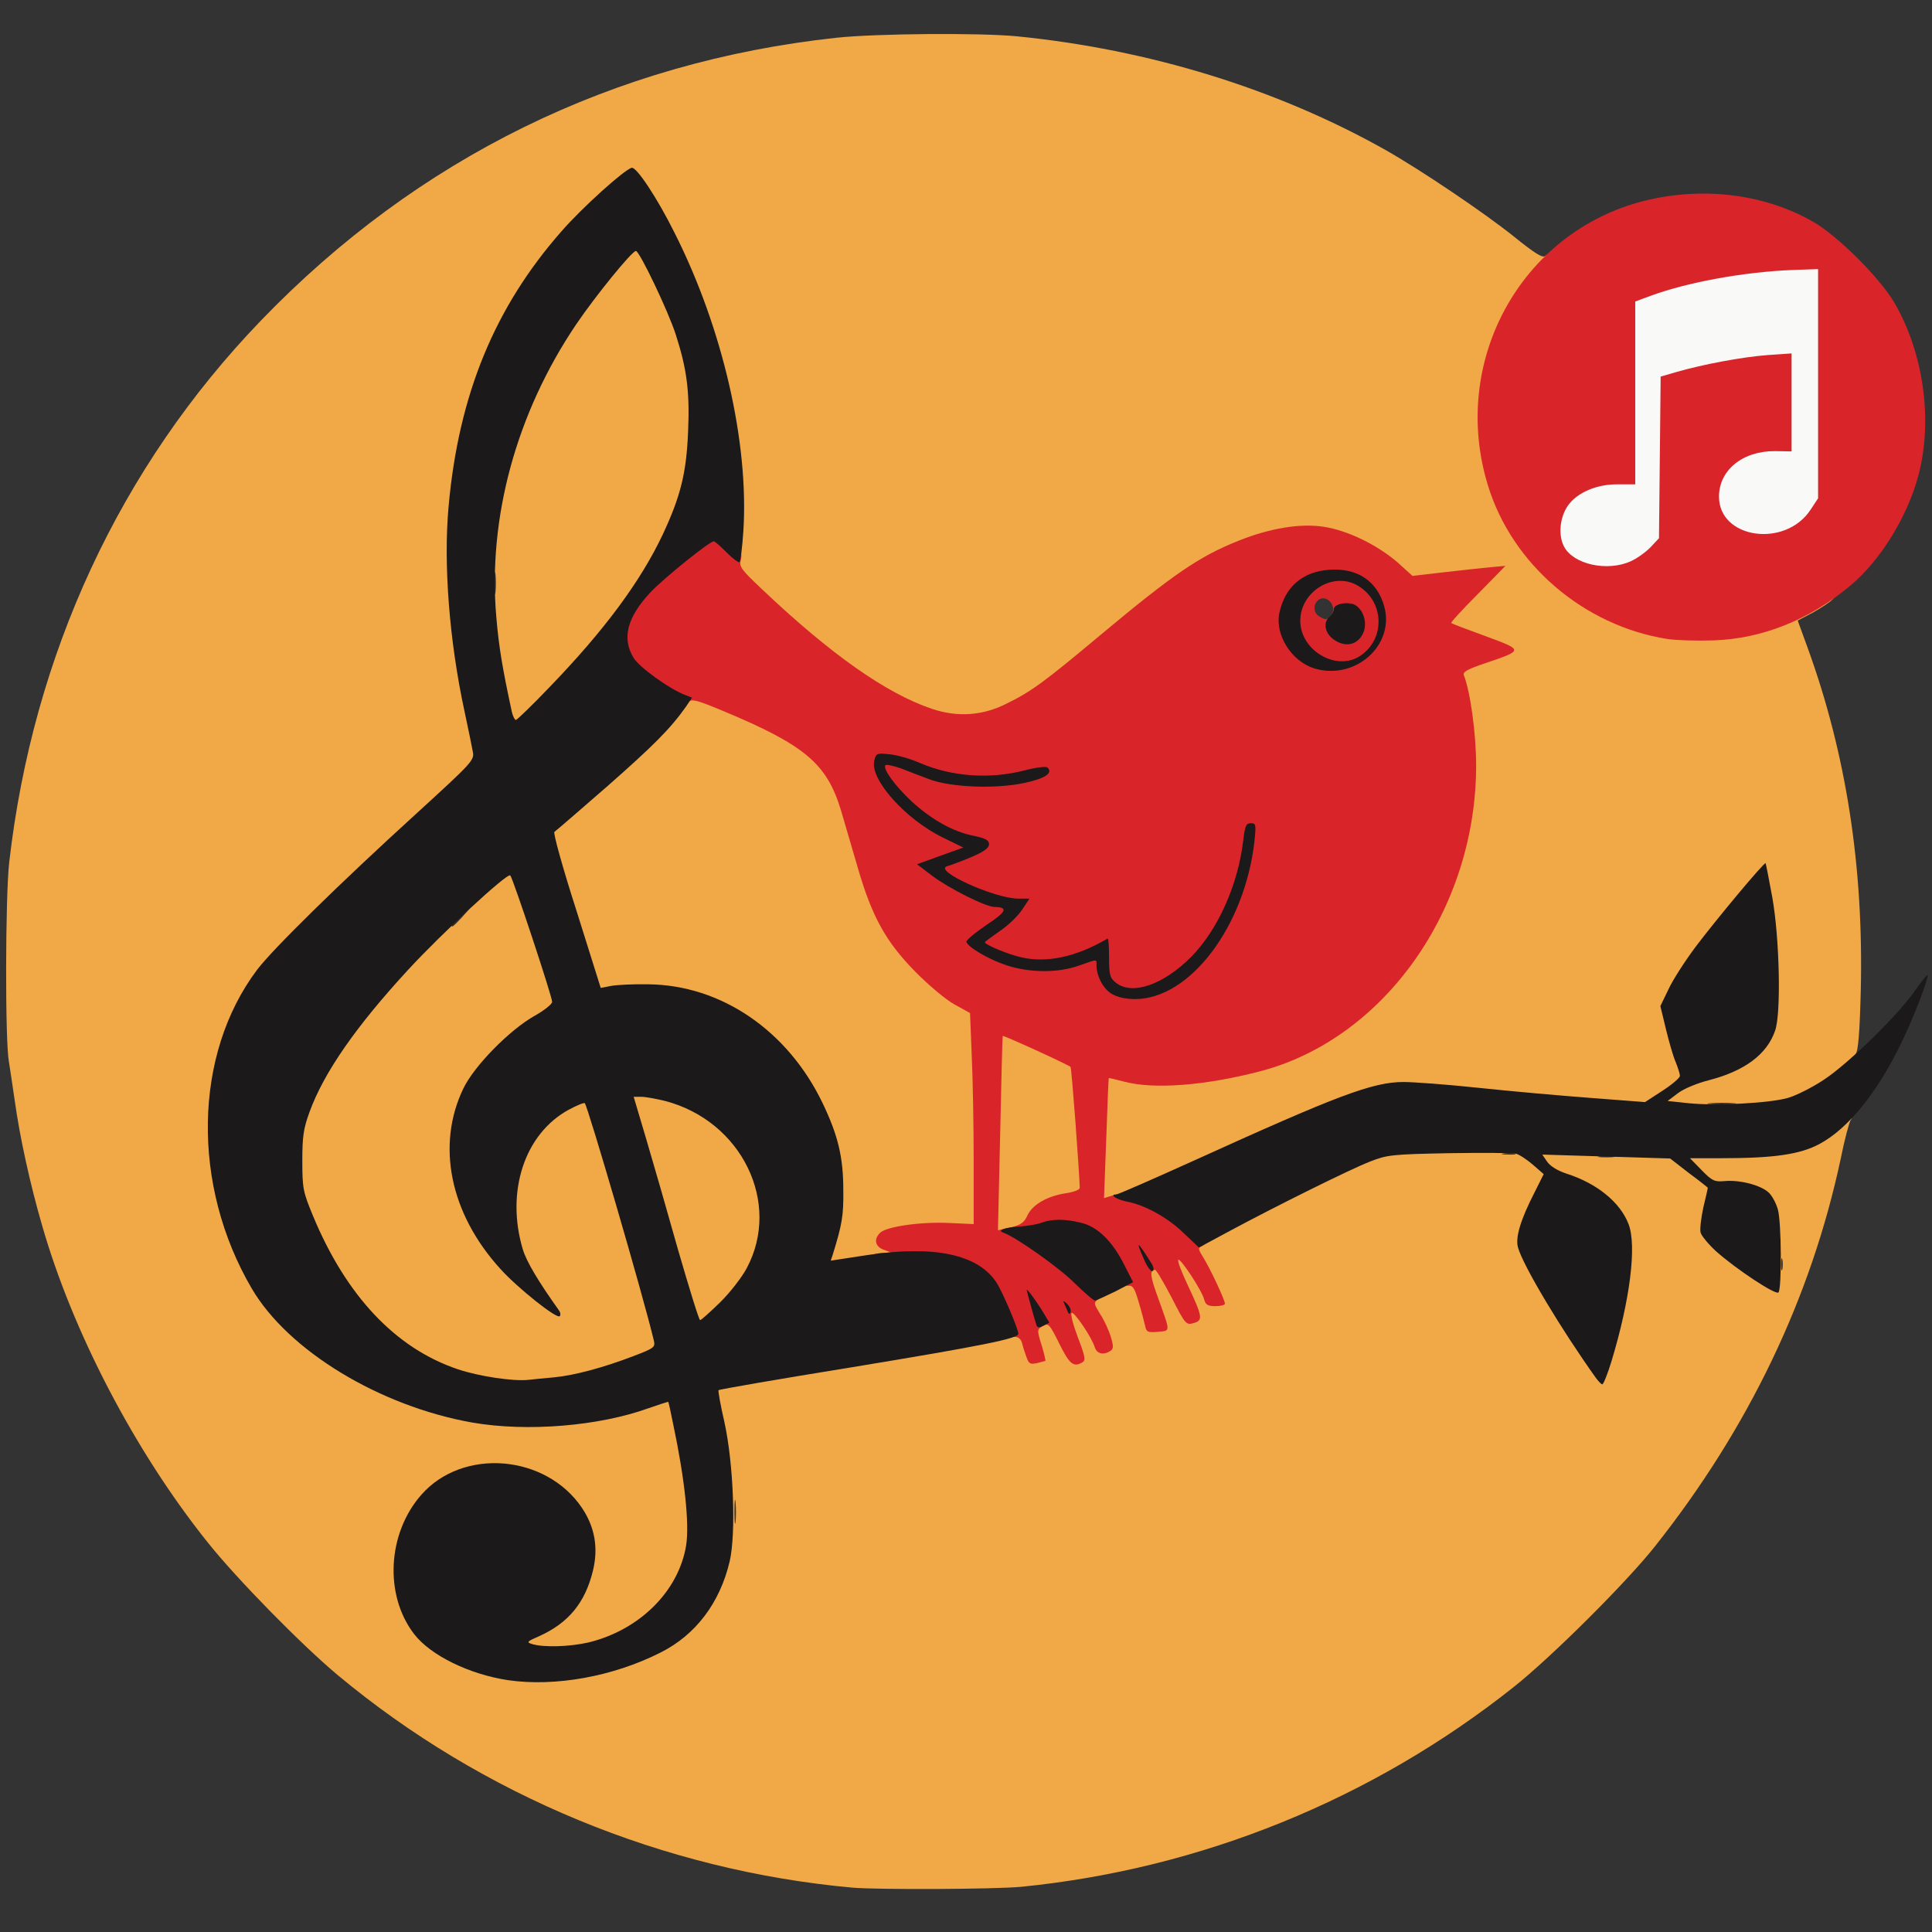 <?xml version="1.0" encoding="UTF-8" standalone="no"?>
<!DOCTYPE svg PUBLIC "-//W3C//DTD SVG 1.1//EN" "http://www.w3.org/Graphics/SVG/1.1/DTD/svg11.dtd">
<svg width="100%" height="100%" viewBox="0 0 2884 2884" version="1.1" xmlns="http://www.w3.org/2000/svg" xmlns:xlink="http://www.w3.org/1999/xlink" xml:space="preserve" xmlns:serif="http://www.serif.com/" style="fill-rule:evenodd;clip-rule:evenodd;stroke-linejoin:round;stroke-miterlimit:2;">
    <rect x="0" y="0" width="2884" height="2884" fill="#333333" stroke="none"/>
    <g transform="matrix(4.167,0,0,4.167,0,0)">
        <g transform="matrix(1,0,0,1,0.8,7.907)">
            <path d="M564.6,197C559.9,195.5 556.2,191.2 555.4,186.4C553.3,172 561.1,163.1 575.8,163L582,163L582,97.1L591.8,94.1C608.7,88.9 627.5,86 644.5,86L653,86L653.3,118.8C653.6,166.9 653.5,172.2 651.7,175.6C648,182.8 641.4,186 630.5,186C621.9,186 618.6,184.7 614.5,179.8C612,176.8 611.8,176.1 612.2,168.9C612.5,161.9 612.8,160.8 615.5,157.9C619.9,153.3 625.4,151 632.8,151L639,151L639,122L635.3,122C629.9,122 621.3,123.5 608.3,126.6L597,129.4L597,155.9C597,171.1 596.5,184.1 596,186.2C594.7,190.8 589.3,195.4 583.4,196.9C578.4,198.2 568.8,198.2 564.6,197Z" style="fill:rgb(249,249,248);fill-rule:nonzero;"/>
        </g>
        <g>
            <g transform="matrix(1,0,0,1,0.8,7.907)">
                <path d="M304.5,668.3C237.1,662.2 171.9,635.3 120.1,592.1C107,581.1 84.1,557.8 73.5,544.5C47.6,512.1 25.2,469.3 14.2,430.8C10,416.3 6.3,399.5 4.5,386.5C3.6,380.5 2.7,374.2 2.4,372.5C1,365.3 1.1,313.3 2.5,301C11,226.6 42.2,159.3 92.7,106.9C148.8,48.7 219,14.2 299,5.6C313.2,4.1 350.1,3.8 363.5,5.1C410.8,9.8 456.6,23.9 495.5,45.8C508.2,53 530.6,68.1 541.5,76.8C548.9,82.8 551.8,84.6 552.7,83.8C553.7,83 554,83.4 554,85.4C554,87 552.1,90.3 549,94.2C538.7,106.9 531.9,125.4 531.9,140.5C531.8,161.4 539.6,179.6 555.1,195C571,210.9 588.6,218.3 610,218.3C619.2,218.3 621.7,217.9 629.8,215.2C634.9,213.4 640,212 641.1,212C642.1,212 643,211.4 643,210.6C643,209.1 645.1,208 648.1,208C649.1,208 650,207.3 650,206.5C650,205.4 651.1,205 653.7,205C657.1,205 657.2,205.1 655.7,206.8C654.9,207.7 651.7,209.8 648.7,211.5L643.2,214.4L646.7,224C660.6,262.2 666.8,302.7 665.8,346.6C665.4,362.2 664.9,368.5 663.9,369.8C663.2,370.7 663.8,370.4 665.4,369L668.2,366.5L667.8,369.5C667.4,373.3 658.5,380.6 648,385.8L640.6,389.5L608.5,389.3C576.9,389.2 549.3,387.5 514.4,383.5L501.4,382L492.5,384.5C481.3,387.8 468.6,393 439,406.5C405.5,421.8 400,424 395.8,424L392,424L392,415.3C392,410.4 392.3,399.4 392.7,390.8L393.3,375L396.1,375C397.6,375 401.5,375.7 404.7,376.5C412,378.4 419.4,378.4 430.6,376.5C445.1,374 454.9,371.1 464.7,366.4C505.9,346.7 532.8,291.6 522.9,247C521.7,241.8 520.5,235.7 520.3,233.4L519.8,229.4L525.9,227.5C529.3,226.5 532,225.4 532,225C532,224.5 528.4,222.9 524,221.4C516.1,218.6 516,218.5 516,215C516,212.1 517,210.5 522.3,205.1C527.3,200 528,198.9 526,199.4C524.6,199.7 518.7,200.3 512.8,200.7L502.2,201.3L496.8,196.6C490.5,191 479.5,185.4 472.5,184.1C466.2,182.9 456,184.7 445.8,188.8C431.8,194.4 422.5,200.8 396.5,222.5C376.3,239.4 371.8,242.7 362.7,247.3C357.3,250 355.3,250.4 346.5,250.8C338.2,251.1 335.4,250.8 330,249C315.4,244.1 297.2,231.7 275.1,211.7L262.2,199.9L262.3,178.2C262.3,159.9 262,154.6 260.2,144.6C254.9,116.1 242.6,83.1 230,63.8C226,57.8 225.4,57.2 223.6,58.2C219.4,60.5 198.3,82.8 192.3,91.3C170.1,122.9 159.6,163.4 162.8,205.3C164,221.3 166.8,239.4 170.1,252.2C173,263.6 172.7,267.2 168.8,270.5C165.8,273 159.7,278.6 137,299.4C123.9,311.5 100.9,334.3 95.9,340.2C86.2,351.8 79.2,368.5 77,385.3C74.5,404 80.2,429.4 91.5,449.5C104,471.9 136.1,492.1 169.8,498.7C187.2,502.1 207.9,500.5 226.7,494.4C230.8,493.1 235.8,492 237.9,492L241.8,492L244.6,506.3C247,518.2 247.4,523.1 247.5,536.5C247.5,551.8 247.4,552.7 244.8,558.2C241.2,566 236.7,571.4 230.2,575.7C219.8,582.6 204.3,586.1 191.5,584.5C186.1,583.9 186,583.8 186,580.5C186,577.5 186.5,577 191.4,574.6C201.2,569.8 209.4,557.6 209.4,548C209.3,535 193.7,520.7 178.2,519.3C166.2,518.3 153.2,526.8 146.8,539.8C143.9,545.6 143.5,547.5 143.6,554C143.6,568.3 150.8,578.7 165.3,585.5C172.9,589.1 185,592 192.3,592C198.4,592 212.3,589.5 219,587.2C239.4,580.1 250.6,570.3 255.9,554.7C260.5,541.3 260.5,526.8 255.9,505C254.7,499.8 253.6,493.6 253.3,491.4C252.8,487.4 252.9,487.2 255.6,486.6C257.2,486.3 279.2,482.7 304.5,478.5C329.8,474.4 352.8,470.3 355.7,469.5C358.5,468.7 362.4,468 364.3,468C366.9,468 367.9,467.5 368.3,466C368.7,464.3 369.7,464 373.8,464C378.3,464 378.9,463.7 379.2,461.8C379.5,459.8 380.1,459.5 383.8,459.5C387.4,459.5 388,459.2 388,457.5C388,454.9 399.4,449 404.5,449C407.3,449 408,448.6 408,447.1C408,446.1 408.7,444.9 409.6,444.6C412.3,443.6 416.8,443.9 417.3,445.3C417.6,445.9 417.9,445 417.9,443.3C418,440.2 418.2,440 421.5,440C424.2,440 425,439.6 425,438.3C425,435.5 475.9,409.2 491.5,403.9C497,402 544.4,401.9 547.7,403.7C549.2,404.6 549.9,404.7 550.2,403.9C550.5,403.1 557.6,403 576,403.6C590,404.1 609.8,404.2 620,403.9C640.9,403.2 646.4,401.8 653.7,395.5C656.2,393.4 658.9,392 660.5,392C662.6,392 663,392.3 662.2,393.3C661.7,393.9 660,400.2 658.6,407.2C648,456.9 625.7,503.6 592.1,546C581.9,558.9 555,585.7 541.5,596.4C490.8,636.7 429.4,661.6 365.1,668C355.6,668.9 313.8,669.1 304.5,668.3ZM262.7,530.3C262.5,528.2 262.3,529.7 262.3,533.5C262.3,537.4 262.5,539 262.7,537.3C262.9,535.5 262.9,532.3 262.7,530.3ZM577.6,462.5C578.9,457 580.3,448.8 580.6,444.4C581.2,437.2 581,435.6 579.1,431.6C577.9,429.1 575.2,425.7 573.3,423.9C569.6,420.7 558.7,415 556.2,415C554.8,415 547.4,429.9 546.4,434.7C546,436.8 546.8,439.5 549.8,445.2C553.6,452.6 564.6,470 569.8,476.9L572.4,480.3L573.7,476.4C574.5,474.3 576.2,468 577.6,462.5ZM634.2,433.3C633.5,427.8 632.5,425.1 630.8,423.3C627.8,420 623,418 618.2,418L614.4,418L612.8,424.7C611.2,431.3 611.2,431.5 613.3,434.1C614.5,435.5 619.6,439.8 624.5,443.5L633.5,450.3L634.4,445.5C634.9,442.5 634.9,437.9 634.2,433.3ZM637.7,443.3C637.4,442.3 637.2,443.1 637.2,445C637.2,446.9 637.4,447.7 637.7,446.8C637.9,445.8 637.9,444.2 637.7,443.3ZM577.3,406.3C576,406.1 573.8,406.1 572.3,406.3C570.7,406.5 571.8,406.7 574.5,406.7C577.3,406.7 578.5,406.5 577.3,406.3ZM541.8,405.3C540.8,405.1 539,405.1 537.8,405.3C536.5,405.5 537.3,405.7 539.5,405.7C541.7,405.8 542.7,405.6 541.8,405.3ZM620.3,387.3C617.9,387.1 614.1,387.1 611.8,387.3C609.4,387.5 611.3,387.7 616,387.7C620.7,387.7 622.6,387.5 620.3,387.3ZM617,373.4C628.7,368.1 633.2,361 633.8,347C634.2,337.7 631.8,314.2 630.1,311.3C629.5,310.2 628.1,311.2 624.3,315.7C615.5,325.9 604.4,340.6 601,346.5C597.3,353 597.3,354 601.7,368.1L604.5,377.1L608,376.5C609.9,376.1 614,374.7 617,373.4Z" style="fill:rgb(241,169,71);fill-rule:nonzero;"/>
            </g>
            <g transform="matrix(1,0,0,1,0.8,7.907)">
                <path d="M167,487.4C150.8,484 133,471.4 122.1,455.6C115.6,446.2 107.6,429.6 105.4,421C103.3,412.7 104,397 106.8,389C114.1,368.3 134.1,342.9 166.9,312.5C176.5,303.6 178.8,302 181.6,302L184.8,302L192.4,324.8C196.6,337.3 200,349.1 200,351.1C200,354.5 199.5,355 192.2,359.7C182.7,365.9 171.2,377.8 167.7,385.1C159.1,402.5 164,424.9 180.1,442.3L185.8,448.5L183.8,442.6C179.3,429 180.8,410 187.2,399.2C192.4,390.6 201.7,384 208.8,384L211.7,384L219.8,411.3C231.3,449.8 236,467.7 236,473.1C236,477.7 235.9,477.8 231.3,479.8C224.4,482.7 214.6,485.8 206.5,487.5C197.7,489.4 175.8,489.3 167,487.4ZM164.6,320.8L167.5,317.5L164.3,320.4C162.5,322.1 161,323.5 161,323.7C161,324.5 161.8,323.8 164.6,320.8Z" style="fill:rgb(241,169,71);fill-rule:nonzero;"/>
            </g>
            <g transform="matrix(1,0,0,1,0.8,7.907)">
                <path d="M235.2,428.2C229,406.4 224,387 224,385.3C224,382.1 224.1,382 228.6,382C242.8,382 259.2,390.5 266.8,402C272.4,410.3 274.3,418.3 273.9,431.1C273.4,444.5 270.7,450.4 260.5,460.8C254.4,467 253,468 250,468L246.5,468L235.2,428.2Z" style="fill:rgb(241,169,71);fill-rule:nonzero;"/>
            </g>
            <g transform="matrix(1,0,0,1,0.8,7.907)">
                <path d="M294,443.3C294,441.7 294.9,437.6 296,434.2C300.6,419.4 299.3,407.4 291,390.5C280.8,369.6 264.9,355.6 244.4,349.4C238.8,347.7 232.9,347.4 216,348.3L211.6,348.5L202.8,321C198,305.9 194,292.3 194,290.8C194,288.6 197.2,285.4 212.9,271.7C230,256.7 240.1,246.4 243,241C244.7,237.8 248.7,238.6 264,245C286.6,254.5 295.4,260.8 300.4,271.3C301.8,274.2 304.7,283 306.9,291C311.6,308.4 313.6,313.8 318.5,322.7C323.2,331 336.3,344.5 344.1,348.9L349.7,352L350.3,367.2C350.7,375.5 351,394 351,408.3L351,434.2L342.1,433.5C333,432.8 319.6,434.3 318.4,436.1C318.1,436.6 318.4,437 318.9,437C319.5,437 320,438.5 320,440.3L320,443.6L311.7,444.8C307.1,445.5 301.3,446 298.7,446C294.2,446 294,445.9 294,443.3Z" style="fill:rgb(241,169,71);fill-rule:nonzero;"/>
            </g>
            <g transform="matrix(1,0,0,1,0.8,7.907)">
                <path d="M354,422.3C354,415.2 354.3,398.4 354.7,384.8L355.3,360L358.5,360C361.1,360 383.8,369.5 385.7,371.3C386.2,371.9 388.9,410 389,417.6L389,421.8L384.3,422.5C377.7,423.5 372.6,426.3 370.2,430.3C368.1,433.9 365.2,435 357.9,435L354,435L354,422.3Z" style="fill:rgb(241,169,71);fill-rule:nonzero;"/>
            </g>
            <g transform="matrix(1,0,0,1,0.8,7.907)">
                <path d="M180.7,252.3C179.7,250.6 176,232.9 174.9,224.6C174.2,219.2 174,207.9 174.2,195.6C174.6,178.3 175.1,173.8 177.4,163.5C183.3,137.7 195.4,113.3 212.6,92C223.5,78.6 223.3,78.8 227,79.2C230,79.5 230.8,80.2 233.5,85C238.2,93.3 243.7,106.8 246.2,115.6C248.1,122.5 248.4,126 248.4,142.5C248.4,160.2 248.2,162.1 245.7,170.2C238.7,192.9 225.7,212.8 199.4,240.7C189.1,251.7 187.5,253 184.5,253C182.6,253 180.9,252.7 180.7,252.3ZM176.7,197.8C176.5,196 176.3,197.4 176.3,201C176.3,204.6 176.5,206 176.7,204.3C176.9,202.5 176.9,199.5 176.7,197.8Z" style="fill:rgb(241,169,71);fill-rule:nonzero;"/>
            </g>
        </g>
        <g>
            <g transform="matrix(1,0,0,1,0.8,7.907)">
                <path d="M367,478.5C366.5,477.1 365.7,474.8 365.4,473.5C365,471.8 364.1,471 362.6,471C360.9,471 360,469.7 358.1,464.8C351.7,448.1 346,444.5 324.4,443.4C317.6,443 312,442.3 312,441.8C312,441.4 313.5,441 315.3,440.9L318.5,440.8L315.8,439.8C312.7,438.7 312.1,436 314.5,433.7C316.7,431.5 329.1,429.7 339.1,430.2L348,430.6L348,408C348,395.5 347.7,378.5 347.3,370.2L346.7,355L341.1,351.9C338,350.2 331.7,344.9 327,340.1C316.6,329.5 311.6,320.6 306.5,303C304.5,296.1 301.8,286.9 300.5,282.5C295.4,265.6 287.6,259 257.8,246.6C248.7,242.8 246.9,242.4 245.9,243.6C244.3,245.5 242.1,244.7 233.2,239.3C223.4,233.3 221,229.6 221,220.7C221,217 221.7,212.4 222.5,210.5C224.5,205.6 232.9,196.9 242.9,189.4C253.2,181.5 256.7,181 261.9,186.4C264.7,189.2 265.1,190.3 264.6,192.6C263.9,195.1 264.7,196.1 272.2,203.2C296.9,226.6 316.7,240.5 333,246C342.1,249.1 351.2,248.5 359.7,244.2C368.7,239.8 373.3,236.4 393.5,219.5C419.5,197.8 428.8,191.4 442.9,185.8C454.1,181.3 465,179.5 473.4,180.8C482,182.1 492.6,187.3 499.9,193.6L505.2,198.4L516.4,197.1C522.5,196.4 530,195.6 533,195.3L538.5,194.8L528.6,204.9C523.1,210.4 518.8,215.1 519.1,215.3C519.3,215.5 524.8,217.6 531.4,220C545,225 545,225 531.5,229.6C524.9,231.8 523.1,232.8 523.6,234C525.9,239.8 528,254.8 528,266.3C528,317.8 495.1,364.3 450.5,375.9C430.8,381 412.7,382.4 402,379.6C399,378.8 396.4,378.2 396.4,378.3C396.3,378.4 395.9,388.1 395.5,399.9L394.7,421.3L397.6,420.4C405.8,418 416.8,421.8 425.8,430.3C431.1,435.4 432.1,437.6 429.5,438.6C428.3,439.1 428.5,439.8 430.4,442.8C432.9,446.9 438,457.8 438,459.1C438,459.6 436.5,460 434.6,460C431.9,460 431.1,459.5 430.6,457.7C429.9,454.6 422,442.6 421.3,443.4C420.9,443.7 422.5,447.9 424.8,452.7C430.1,464 430.2,465.1 426.7,466.1C424.1,466.8 423.8,466.5 418.9,456.9C416.1,451.5 413.4,447 413,447C411,447 411.2,449.2 413.9,456.6C418.6,469.7 418.6,468.7 414,469.2C410.3,469.5 409.9,469.3 409.4,467C409.1,465.6 408.1,461.8 407.1,458.5C405.7,453.6 405,452.5 403.4,452.7C402,452.8 400.7,451.5 398.6,447.4C392.5,435.8 383.6,430.4 375.1,433.1C373.1,433.7 371.1,434.5 370.7,434.7C370.2,435 372.7,437.1 376.2,439.5C379.7,441.9 385.2,446.6 388.5,450C394.1,455.7 394.4,456.2 392.7,457.5C390.9,458.8 391,459 393.3,462.8C394.7,464.9 396.4,468.6 397.1,470.9C398.2,474.5 398.1,475.3 396.9,476.1C394.5,477.6 392.2,477.1 391.4,474.8C390.3,471.1 384,461.9 383.1,462.4C382.6,462.7 383.6,466.6 385.3,471.1C387.9,477.9 388.2,479.3 387,480.1C383.8,482 382.4,480.9 378.7,473.5C375.3,466.6 374.8,466 373,467C370.6,468.3 370.6,468.4 372.5,474.5C373.3,477.2 373.8,479.5 373.7,479.6C373.6,479.6 372.3,480 370.7,480.4C368.4,480.9 367.8,480.7 367,478.5ZM367.3,427.4C369.2,423.5 374.5,420.5 381.3,419.5C383.9,419.1 386,418.3 386,417.6C385.8,411.1 383.1,374.7 382.7,374.3C381.9,373.5 358.7,362.9 358.4,363.2C358.3,363.4 357.9,379.1 357.5,398.1L356.7,432.8L361.2,431.8C364.9,430.9 366.1,430.1 367.3,427.4ZM483.9,217.3C485.4,214.6 483.4,212 480,212C476.5,212 476,214.2 478.7,217.2C480.7,219.5 482.6,219.5 483.9,217.3ZM461.7,212.8C461.5,211.5 461.3,212.3 461.3,214.5C461.2,216.7 461.4,217.7 461.7,216.8C461.9,215.8 461.9,214 461.7,212.8ZM476,212.5C478.5,209.5 474.4,204.6 471.4,207.1C469.5,208.7 469.7,211.7 471.8,212.9C474.1,214.3 474.6,214.2 476,212.5Z" style="fill:rgb(217,37,42);fill-rule:nonzero;"/>
            </g>
            <g transform="matrix(1,0,0,1,0.8,7.907)">
                <path d="M596.5,221C566.6,216.3 540.8,194.2 532.2,165.9C518.6,121.6 544,75.3 588,64.1C609.1,58.8 631.4,61.5 649,71.7C657.7,76.8 672.6,91.6 677.8,100.5C688.3,118.4 691.7,142.8 686.4,162.5C682.5,177.2 672.7,193.1 661.9,202C647.3,214.2 630.4,220.9 613.1,221.5C607.3,221.7 599.8,221.5 596.5,221ZM583.5,193.1C585.7,192.1 588.9,189.8 590.5,188.1L593.5,184.9L593.8,156L594.1,127L599.6,125.4C609.3,122.6 623.2,120 632.3,119.3L641,118.7L641,153.8L635.1,153.7C623.5,153.6 615,160.5 615,170C615,185.1 638.7,188.5 647.8,174.7L650.5,170.6L650.5,88.5L641.5,88.8C623.9,89.5 603.7,93.2 590.4,98.1L585,100.1L585,165.6L578.8,165.6C571.3,165.5 564.2,168.5 560.9,173.2C558,177.3 557.3,183.8 559.5,187.9C562.8,194.3 575.1,197 583.5,193.1Z" style="fill:rgb(217,37,42);fill-rule:nonzero;"/>
            </g>
        </g>
        <g>
            <g transform="matrix(1,0,0,1,0.8,7.907)">
                <path d="M181.3,594C167.3,591.9 153.4,585.1 147.5,577.4C136.8,563.4 138,541.4 150.1,527.6C165,510.6 194.8,513.1 207.7,532.3C212.3,539.2 213.6,546.6 211.6,554.8C208.8,566.3 202.8,573.5 192.4,578.2C187.8,580.2 187.7,580.4 190,581.1C194.3,582.3 203.2,582 209.9,580.5C228.2,576.1 242.3,562.2 245,545.7C246.2,537.9 244.5,521.8 240.3,502C239.5,497.9 238.7,494.4 238.6,494.3C238.5,494.2 235.4,495.2 231.7,496.5C213.8,503 188,505.1 168.4,501.7C135.1,495.8 102.4,475.9 89.4,453.7C67.7,416.7 68.5,369.8 91.3,339.5C96.9,332.1 120.5,308.9 148.4,283.5C168.1,265.5 169.2,264.4 168.6,261.5C168.3,259.9 167,253.3 165.6,246.9C160.2,221.9 158,194.4 159.9,173.5C163.5,133.5 176.4,102.2 200.3,75C207.6,66.6 222.9,52.8 225.5,52.2C227.2,51.8 234.7,63.1 240.9,75.6C258.1,109.7 267.5,150.7 265.5,182.3C265.1,188.2 264.5,193.2 264.1,193.5C263.7,193.7 261.6,192.1 259.5,190C257.3,187.8 255.3,186 254.9,186C253.4,186 237,199.2 232.2,204.3C223.8,213.3 221.9,220.8 226.2,227.8C228.2,231.1 239,238.9 244.5,241L247.1,242L244.9,245.3C239.3,253.2 233.3,259.2 216.6,273.9C206.7,282.5 198.3,289.8 197.8,290.1C197.3,290.4 200.8,303.1 205.7,318.3L214.4,346L218,345.3C219.9,344.9 226,344.6 231.5,344.7C257.6,345 281.4,361.3 293.9,387.3C299.4,398.8 301.3,406.6 301.3,418.5C301.4,427.6 300.9,430.6 297.5,441.6L296.8,443.7L309.2,441.8C333.8,438 349.9,441.4 356.4,451.9C358.6,455.5 364,468.2 364,469.9C364,471.6 351,474.2 304.3,481.9C278.3,486.1 256.9,489.8 256.6,490.1C256.4,490.3 257.3,495.5 258.7,501.5C262,516.5 262.9,541.4 260.6,551.4C257.1,566.3 248.4,577.8 235.8,584.1C218.8,592.7 198.1,596.4 181.3,594ZM197.7,485.5C205,484.8 215.4,482 226.1,477.9C233.7,475 234,474.7 233.4,472.2C229.6,456.2 209.8,388.5 208.7,387.3C208.4,387 205.8,388.1 203,389.6C187.1,398.2 180.3,419 186.5,439.7C187.8,444 192,451.1 199.5,461.6C200,462.3 200.1,463.2 199.7,463.6C198.7,464.7 184.6,453.5 178.4,446.6C160.4,426.8 155.4,402.3 165.2,382C169.1,373.9 181.8,361 190.7,356C194.1,354.1 197,351.8 197,351C197,349.1 183,306.8 182,305.7C181,304.6 157.3,326.6 145.5,339.4C126.6,359.9 115.2,376.4 110.1,390.4C107.9,396.4 107.5,399.2 107.5,408C107.5,417.9 107.8,419.1 111.3,427.6C123.2,456.3 140.9,475.1 163.2,482.6C170.6,485.1 183,487 188.5,486.4C190.2,486.2 194.3,485.8 197.7,485.5ZM257.1,458.7C260.7,455.2 265,449.6 266.7,446.4C279.2,423 264.9,393.7 237.5,386.5C234.2,385.7 230.4,385 228.9,385L226.2,385L230.6,399.8C233,407.9 238.2,425.9 242.1,439.8C246.1,453.6 249.6,465 250,465C250.4,465 253.6,462.1 257.1,458.7ZM196.2,238.1C215.6,218 228.6,200.5 236.6,183.6C243,169.9 245.1,161.6 245.7,146.6C246.3,132.5 245.3,124.4 241.3,112C238.7,103.8 228.3,82 227,82C225.6,82 212.5,98.1 205.6,108.3C184.2,140 173.9,177.6 177,213.2C177.9,223.7 179.1,231.1 182.6,247.3C183,248.8 183.6,250 184,250C184.4,250 189.9,244.7 196.2,238.1Z" style="fill:rgb(27,25,26);fill-rule:nonzero;"/>
            </g>
            <g transform="matrix(1,0,0,1,0.8,7.907)">
                <path d="M570.9,485.7C558.6,468.5 544.9,445.7 543,439C542,435.5 543.8,429.2 549,419.1L552.2,412.7L548.3,409.3C546.2,407.5 543.5,405.7 542.3,405.4C541.1,405.1 530.3,405 518.3,405.2C497.8,405.6 496.1,405.8 490,408.2C483,410.9 456,424.3 439.1,433.4L428.7,439L423.1,433.7C417.3,428.1 409.2,423.7 402.7,422.5C399.2,421.8 396.5,420 399,420C399.7,420 412.2,414.5 426.8,407.9C478.1,384.6 490.9,379.7 502,379.7C505.6,379.7 517.7,380.6 529,381.8C540.3,383 558.3,384.6 569,385.4L588.5,386.9L594.8,382.8C598.2,380.6 601,378.2 601,377.5C601,376.8 600.3,374.6 599.5,372.6C598.6,370.6 597.1,365.3 596,360.8L594,352.5L596.9,346.5C598.4,343.2 602.8,336.4 606.6,331.3C614.3,321.1 631.2,300.9 631.7,301.3C631.8,301.5 632.9,307 634.1,313.6C636.7,328.2 637.3,355.2 635.1,361.3C632.2,369.8 624.2,375.7 611.6,379C607.2,380.1 602.4,382.1 600.3,383.7L596.6,386.5L604.1,387.3C613.8,388.3 633.1,387.3 639.7,385.4C642.5,384.6 648.4,381.7 652.7,378.8C661.6,372.9 679.6,355.3 685.4,346.7C687.6,343.6 689.5,341.2 689.7,341.4C690.3,342 684.9,356.3 680.4,365.5C671.8,383.4 661.3,396.4 651,401.9C644.1,405.6 634.9,407 616,407L604.6,407L608.8,411.3C612.6,415.2 613.4,415.5 617,415.2C622.4,414.7 629.9,416.6 632.8,419.3C634,420.4 635.5,423.2 636.1,425.4C637.4,430.1 637.5,453.9 636.3,455.1C635.3,456.1 621.2,446.8 613.9,440.3C611.2,437.8 608.7,434.8 608.4,433.6C608.1,432.4 608.6,428.3 609.4,424.6C610.3,420.9 611,417.8 611,417.6C611,417.5 608,415.1 604.2,412.3L597.5,407.1L551.7,405.7L553.4,408.2C554.5,409.8 557,411.4 560.3,412.5C571.3,416 579.6,422.8 582.6,430.6C585.6,438.4 583.1,457.9 576.5,479.7C575.1,484.3 573.6,488 573.2,488C572.8,488 571.8,486.9 570.9,485.7Z" style="fill:rgb(27,25,26);fill-rule:nonzero;"/>
            </g>
            <g transform="matrix(1,0,0,1,0.8,7.907)">
                <path d="M370.5,466.8C369.7,464.4 367,454.6 367,454.2C367,453.5 370.4,458.1 372.9,462.2L375.1,465.9L373,467C371.5,467.8 370.9,467.8 370.5,466.8Z" style="fill:rgb(27,25,26);fill-rule:nonzero;"/>
            </g>
            <g transform="matrix(1,0,0,1,0.8,7.907)">
                <path d="M381.5,461.5C381,460.4 380.5,459.1 380.2,458.5C379.9,458 380.5,458.2 381.5,459.2C382.4,460.1 383,461.4 382.7,462.2C382.4,463.1 382,462.9 381.5,461.5Z" style="fill:rgb(27,25,26);fill-rule:nonzero;"/>
            </g>
            <g transform="matrix(1,0,0,1,0.8,7.907)">
                <path d="M384,451.6C378.6,446.2 363.2,435.3 358.7,433.7C356.3,432.9 358.9,431.8 364.2,431.5C367.1,431.3 370.8,430.7 372.3,430.1C376,428.7 381,428.7 386.7,430.2C392.5,431.6 397.8,436.9 402,445.3L405.1,451.4L398.8,454.7C395.3,456.4 392,457.9 391.5,458C390.9,458 387.6,455.1 384,451.6Z" style="fill:rgb(27,25,26);fill-rule:nonzero;"/>
            </g>
            <g transform="matrix(1,0,0,1,0.8,7.907)">
                <path d="M409.1,443.4C405.9,436.2 406.4,436.3 411.4,444.2C412.5,445.8 412.7,447.1 412.1,447.4C411.6,447.8 410.2,446 409.1,443.4Z" style="fill:rgb(27,25,26);fill-rule:nonzero;"/>
            </g>
            <g transform="matrix(1,0,0,1,0.8,7.907)">
                <path d="M397.4,348.1C394.4,346.3 392,341.7 392,337.9C392,335.6 392.6,335.6 385.7,338C378.2,340.7 368,340.6 359.8,337.9C353.6,335.9 345.9,331.4 345.4,329.5C345.2,329 348.4,326.3 352.5,323.5C359.8,318.7 360.5,317.1 355.5,317C352.4,317 339.2,310.4 333.1,305.8L327.7,301.7L344.3,295.7L336.9,292.1C323.6,285.6 310.7,271.2 312.4,264.6C313,262 313.3,261.8 317.8,262.3C320.4,262.5 325.3,263.9 328.7,265.4C340.4,270.4 354,271.3 366.5,268C370.4,267 373.9,266.6 374.4,267C376.5,269 373.8,270.9 366.5,272.5C356.2,274.8 339.7,274.2 332,271.2C329,270.1 324.4,268.3 321.8,267.3C319.2,266.4 316.8,265.9 316.4,266.2C315.3,267.4 319.8,273.6 325.8,279.2C332.9,285.7 340.7,290.1 348,291.5C352.3,292.4 353.5,293.1 353.5,294.5C353.5,295.9 351.7,297.2 347,299.2C343.4,300.7 339.6,302.1 338.5,302.4C333.3,303.9 355.3,313.9 363.8,314L368,314L365.4,317.9C364,320.1 360.4,323.6 357.4,325.6C354.4,327.7 352,329.5 352,329.6C352,330.5 360.1,333.9 364.9,335C374.1,337.2 384.8,334.9 396,328.3C396.3,328.1 396.5,331.2 396.5,335.1C396.5,341.3 396.8,342.4 398.9,344.1C404.7,348.8 416,344.9 426,334.8C435.6,325 442.8,308.8 444.6,292.9C445.2,287.9 445.6,287 447.3,287C449.1,287 449.2,287.4 448.6,293.3C445.2,323.9 425.5,350 405.8,350C402.4,350 399.4,349.3 397.4,348.1Z" style="fill:rgb(27,25,26);fill-rule:nonzero;"/>
            </g>
            <g transform="matrix(1,0,0,1,0.8,7.907)">
                <path d="M469.9,231.5C461.8,228.9 455.9,219.5 457.5,211.7C459.5,202.3 465.9,196.8 475.5,196.2C485.5,195.5 492.6,200.3 495.1,209.4C498.9,223.4 484.5,236 469.9,231.5ZM486.4,227.1C495.5,221.1 495.2,207.7 485.8,202C477,196.6 465,203.9 465,214.5C465,225.1 477.9,232.7 486.4,227.1Z" style="fill:rgb(27,25,26);fill-rule:nonzero;"/>
            </g>
            <g transform="matrix(1,0,0,1,0.8,7.907)">
                <path d="M476.6,220.9C473.7,218.6 473.2,214.9 475.5,213C476.3,212.3 477,211.2 477,210.4C477,208.7 480.5,207.7 483.6,208.4C487,209.3 489.1,214.3 487.8,218.2C486,223.2 481.1,224.4 476.6,220.9Z" style="fill:rgb(27,25,26);fill-rule:nonzero;"/>
            </g>
        </g>
    </g>
</svg>
